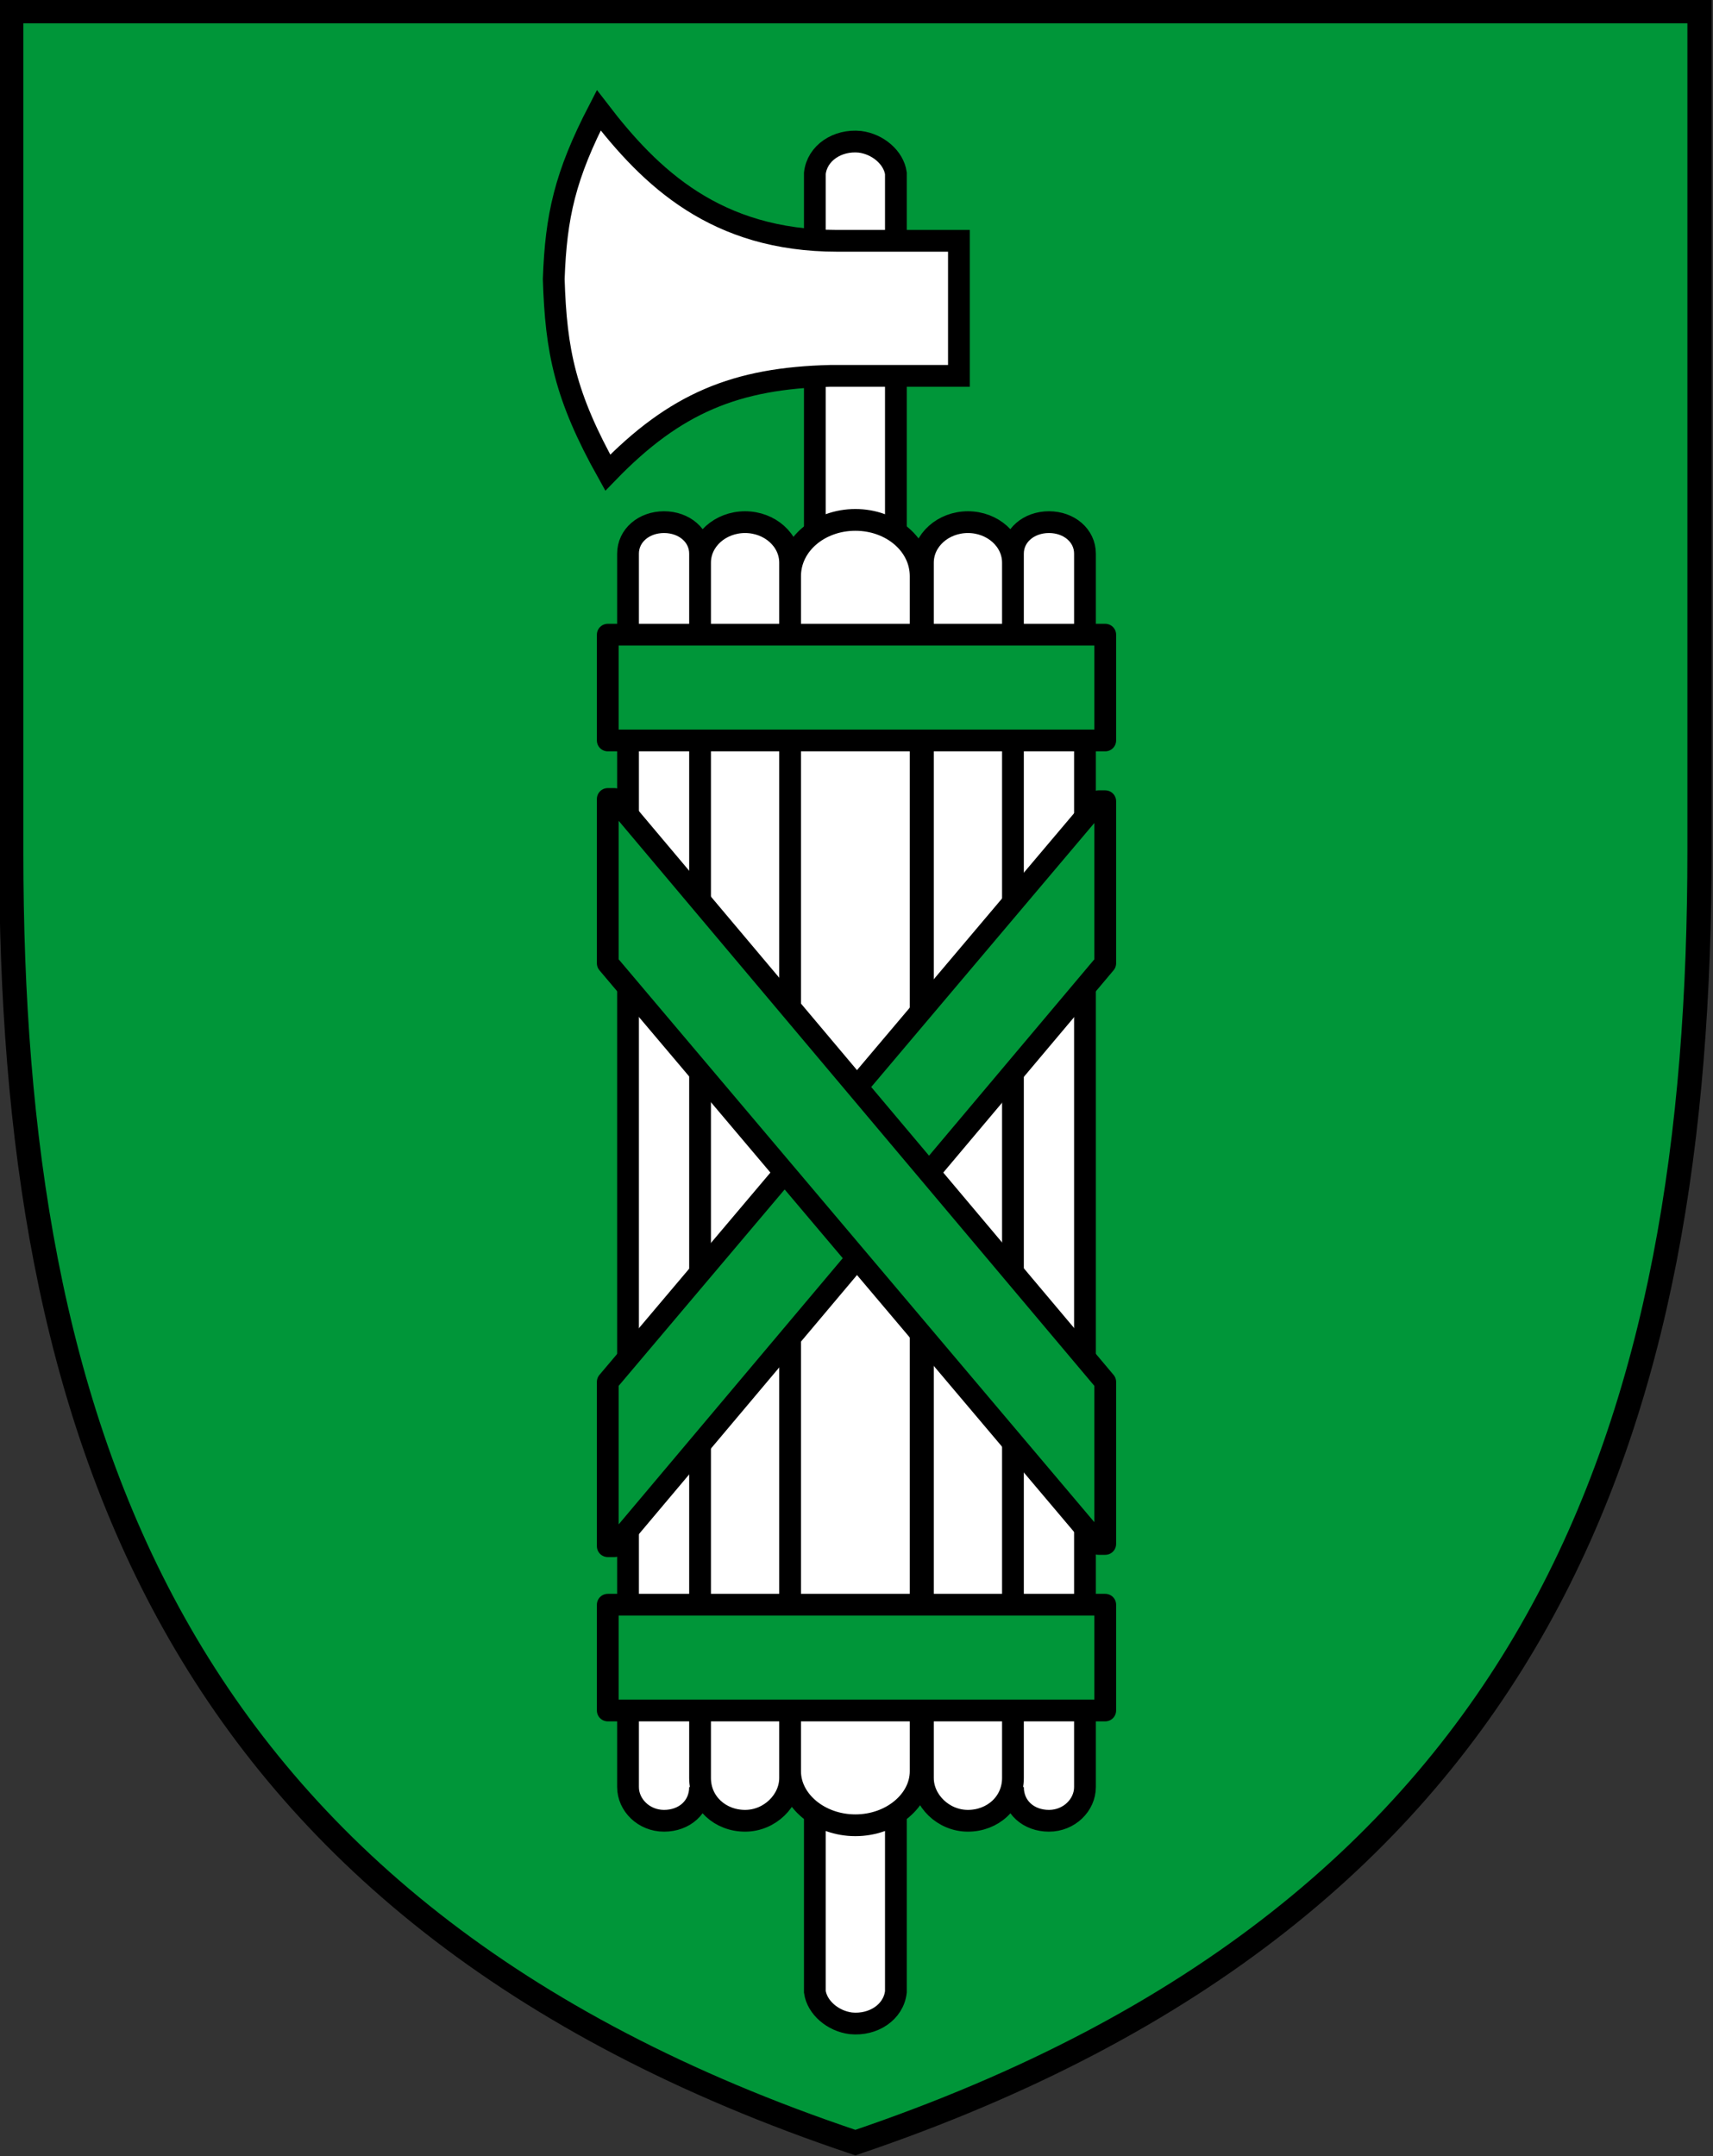 <?xml version="1.0" encoding="utf-8"?>
<!-- Generator: Adobe Illustrator 27.8.1, SVG Export Plug-In . SVG Version: 6.00 Build 0)  -->
<svg version="1.1" id="Layer_1" xmlns="http://www.w3.org/2000/svg" xmlns:xlink="http://www.w3.org/1999/xlink" x="0px" y="0px"
	 viewBox="0 0 76.1 95.8" style="enable-background:new 0 0 76.1 95.8;" xml:space="preserve">
<rect x="0" y="0" width="76.1" height="95.8" fill="#333333" stroke="none"/>
<style type="text/css">
	.st0{fill:#009639;stroke:#000000;stroke-width:1.075;stroke-miterlimit:5.918;}
	.st1{fill:#FFFFFF;stroke:#000000;stroke-width:0.967;stroke-miterlimit:5.918;}
	.st2{fill:#009639;stroke:#000000;stroke-width:0.967;stroke-linejoin:round;stroke-miterlimit:5.918;}
</style>
<g>
	<path class="st0" d="M0.5,0.5h75v37.3c0,25.2-6.8,47-37.5,57.4C7.3,84.9,0.5,63.1,0.5,37.9V0.5z"/>
	<path class="st1" d="M36.2,7.7c0.1-0.9,1-1.5,2-1.4c0.8,0.1,1.5,0.7,1.6,1.4v80.8c-0.1,0.9-1,1.5-2,1.4c-0.8-0.1-1.5-0.7-1.6-1.4
		V7.7z"/>
	<path class="st1" d="M31.1,79.4c0,0.9-0.7,1.5-1.6,1.5c-0.9,0-1.6-0.7-1.6-1.5V24.6c0-0.8,0.7-1.4,1.6-1.4c0.9,0,1.6,0.6,1.6,1.4
		v54.4c0,1.1,0.9,1.9,2,1.9c1.1,0,2-0.9,2-1.9V25c0-1-0.9-1.8-2-1.8c-1.1,0-2,0.8-2,1.8 M45,79.4c0,0.9,0.7,1.5,1.6,1.5
		c0.9,0,1.6-0.7,1.6-1.5V24.6c0-0.8-0.7-1.4-1.6-1.4c-0.9,0-1.6,0.6-1.6,1.4v54.4c0,1.1-0.9,1.9-2,1.9s-2-0.9-2-1.9V25
		c0-1,0.9-1.8,2-1.8c1.1,0,2,0.8,2,1.8 M35.1,25.6c0-1.4,1.3-2.5,2.9-2.5c1.6,0,2.9,1.1,2.9,2.5v53.1c0,1.3-1.3,2.4-2.9,2.4
		c-1.6,0-2.9-1.1-2.9-2.4 M42.6,16.7v-6h-5.4c-5.4,0-8.3-2.8-10.6-5.8c-1.5,2.9-1.9,4.7-2,7.5c0.1,3.2,0.5,5.2,2.4,8.6
		c3-3.1,5.7-4.2,9.9-4.3L42.6,16.7z"/>
	<path class="st2" d="M27,28.2h22.1v4.7H27V28.2z M27,71.3h22.1V76H27V71.3z M27,68.7h0.3l21.8-25.9v-7.2h-0.3L27,61.4V68.7z"/>
	<path class="st2" d="M27,35.5h0.3l21.8,25.9v7.2h-0.3L27,42.8V35.5z"/>
</g>
</svg>
